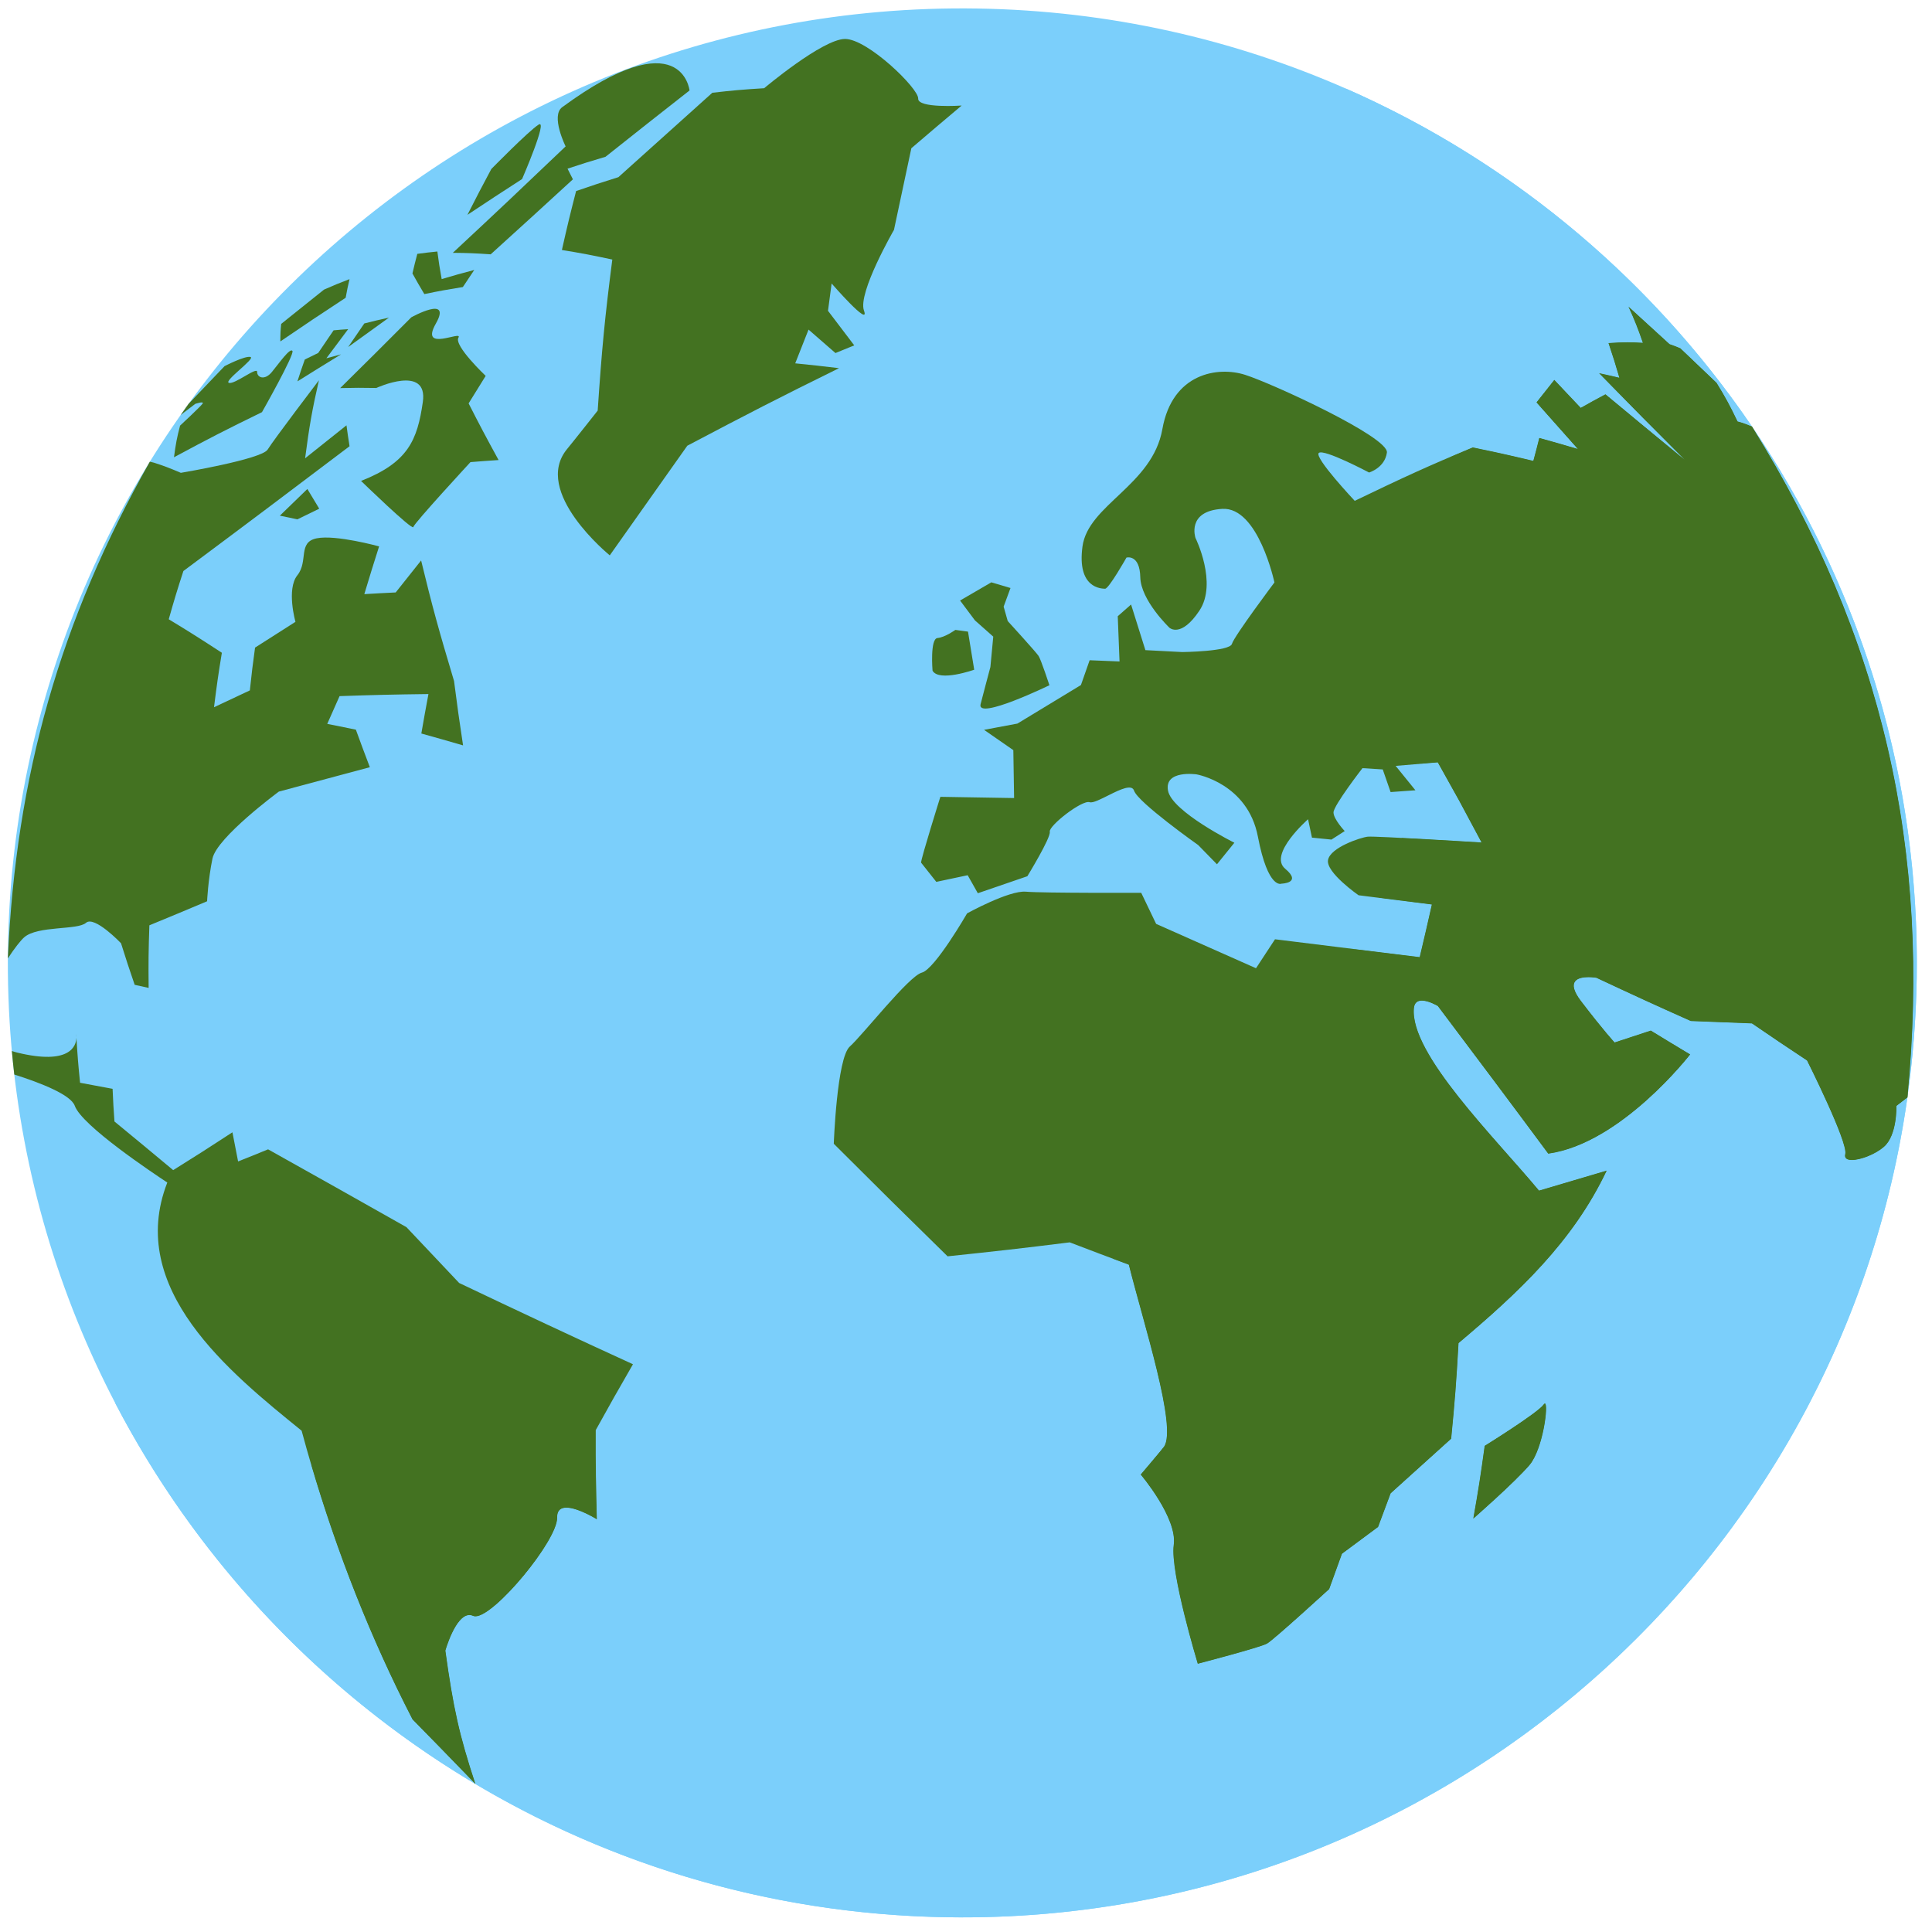 <?xml version="1.0" encoding="UTF-8" standalone="no"?><svg xmlns="http://www.w3.org/2000/svg" xmlns:xlink="http://www.w3.org/1999/xlink" fill="#000000" height="341.5" preserveAspectRatio="xMidYMid meet" version="1" viewBox="41.9 41.8 342.7 341.5" width="342.7" zoomAndPan="magnify"><g><g id="change1_1"><path d="M 381.887 215.25 C 380.426 308.746 303.441 383.355 209.945 381.891 C 116.453 380.422 41.852 303.441 43.312 209.949 C 44.777 116.453 121.762 41.848 215.25 43.312 C 308.746 44.777 383.355 121.758 381.887 215.25" fill="#7bcffb"/></g><g id="change2_1"><path d="M 43.293 211.812 C 44.457 210.004 45.594 208.594 46.176 208.078 C 48.562 205.965 55.656 206.828 57.152 205.496 C 58.648 204.164 63.367 209.117 63.367 209.117 C 64.285 212.047 64.773 213.531 65.789 216.492 C 66.777 216.711 67.273 216.816 68.266 217.039 C 68.219 212.617 68.242 210.367 68.395 205.938 C 72.422 204.281 74.473 203.426 78.633 201.672 C 78.633 201.672 78.805 197.887 79.586 194.105 C 80.363 190.324 91.367 182.215 91.367 182.215 C 97.73 180.508 100.957 179.637 107.504 177.891 C 106.48 175.191 105.98 173.863 105.023 171.23 C 102.98 170.809 101.965 170.602 99.949 170.203 C 100.812 168.234 101.25 167.254 102.133 165.281 C 108.336 165.07 111.488 164.996 117.898 164.914 C 117.379 167.703 117.121 169.105 116.637 171.914 C 119.566 172.73 121.051 173.152 124.039 174.02 C 123.336 169.391 123.016 167.105 122.438 162.602 C 119.77 153.703 118.582 149.41 116.598 141.219 C 114.789 143.492 113.887 144.625 112.09 146.891 C 109.848 146.996 108.734 147.062 106.523 147.191 C 107.547 143.789 108.07 142.09 109.145 138.723 C 109.145 138.723 101.48 136.605 98.078 137.289 C 94.68 137.973 96.633 141.359 94.648 143.84 C 92.668 146.328 94.309 152.105 94.309 152.105 C 91.426 153.945 89.988 154.863 87.141 156.676 C 86.727 159.688 86.543 161.199 86.219 164.266 C 83.66 165.469 82.391 166.066 79.863 167.254 C 80.348 163.348 80.625 161.41 81.254 157.59 C 77.293 155.008 75.406 153.816 71.832 151.648 C 72.809 148.188 73.328 146.477 74.43 143.09 C 84.289 135.754 94.109 128.375 103.902 120.957 C 103.66 119.449 103.559 118.703 103.359 117.246 C 100.426 119.594 98.953 120.766 96.02 123.098 C 96.773 117.344 97.258 114.57 98.469 109.258 C 98.469 109.258 90.438 119.812 89.379 121.543 C 88.32 123.27 73.977 125.672 73.977 125.672 C 71.914 124.793 70.961 124.434 69.215 123.875 C 68.918 123.797 68.766 123.762 68.48 123.695 C 52.543 151.805 44.723 179.539 43.293 211.812" fill="#437221"/></g><g id="change2_2"><path d="M 123.348 269.383 C 119.59 265.395 117.711 263.41 113.988 259.473 C 104.008 253.84 99.078 251.055 89.453 245.676 C 87.301 246.562 86.238 246.988 84.133 247.824 C 83.719 245.762 83.52 244.727 83.129 242.652 C 78.773 245.496 76.664 246.844 72.621 249.363 C 68.395 245.84 66.305 244.109 62.203 240.734 C 62.035 238.43 61.973 237.27 61.871 234.941 C 59.543 234.512 58.391 234.301 56.102 233.867 C 55.781 230.691 55.652 229.09 55.457 225.875 C 55.414 227.367 54.266 230.773 44.98 228.52 C 44.637 228.434 44.312 228.336 44.004 228.234 C 44.156 229.91 44.242 230.742 44.434 232.406 C 49.344 233.961 54.469 236.027 55.164 237.953 C 56.426 241.488 69.004 249.855 71.574 251.566 C 64.223 270.406 82.66 285.27 95.402 295.586 C 100.176 313.266 106.676 330.504 115.066 346.781 C 119.578 351.383 121.812 353.68 126.223 358.242 C 123.371 349.582 122.316 344.824 120.898 334.598 C 120.898 334.598 122.988 327.148 125.832 328.434 C 128.68 329.711 140.832 315.164 140.727 311.012 C 140.617 306.855 147.766 311.297 147.766 311.297 C 147.598 305.086 147.559 301.91 147.574 295.477 C 150.09 290.922 151.414 288.59 154.176 283.797 C 143.859 279.082 133.586 274.262 123.348 269.383" fill="#437221"/></g><g id="change2_3"><path d="M 55.422 225.246 C 55.438 225.5 55.445 225.621 55.457 225.875 C 55.469 225.504 55.422 225.246 55.422 225.246" fill="#437221"/></g><g id="change2_4"><path d="M 105.945 127.109 C 105.945 127.109 115.078 135.98 115.211 135.289 C 115.352 134.598 125.352 123.773 125.352 123.773 C 127.332 123.613 128.332 123.539 130.34 123.406 C 128.051 119.227 126.984 117.207 125.023 113.355 C 126.234 111.402 126.844 110.43 128.051 108.477 C 128.051 108.477 122.371 103.105 123.219 101.695 C 124.059 100.289 116.254 104.41 119.203 99.215 C 122.148 94.027 114.855 98.09 114.855 98.09 C 109.836 103.129 107.305 105.645 102.242 110.641 C 104.754 110.578 106.035 110.578 108.652 110.621 C 108.652 110.621 117.871 106.371 116.902 113.105 C 115.941 119.84 114.309 123.828 105.945 127.109" fill="#437221"/></g><g id="change2_5"><path d="M 93.77 104.043 C 93.34 103.445 91.391 106.254 90.117 107.797 C 88.844 109.344 87.496 108.773 87.512 107.773 C 87.527 106.77 83.57 110.008 82.516 109.719 C 81.465 109.426 87.324 105.355 86.32 105.121 C 85.312 104.883 81.727 106.754 81.727 106.754 C 79.18 109.426 77.906 110.758 75.371 113.41 C 74.793 114.215 74.508 114.613 73.938 115.422 C 74.977 114.625 75.496 114.23 76.539 113.438 C 76.539 113.438 78.16 112.898 77.836 113.398 C 77.512 113.891 73.84 117.301 73.84 117.301 C 73.285 119.426 73.07 120.555 72.762 122.914 C 78.863 119.629 81.988 118.02 88.371 114.91 C 88.371 114.91 94.195 104.645 93.77 104.043" fill="#437221"/></g><g id="change2_6"><path d="M 91.539 133.273 C 93.492 131.391 94.465 130.438 96.422 128.539 C 97.23 129.906 97.656 130.605 98.527 132.035 C 96.973 132.789 96.199 133.168 94.656 133.922 C 93.395 133.652 92.77 133.52 91.539 133.273" fill="#437221"/></g><g id="change2_7"><path d="M 94.656 109.449 C 95.16 107.883 95.422 107.109 95.965 105.574 C 96.914 105.105 97.391 104.875 98.344 104.41 C 99.43 102.805 99.977 101.996 101.07 100.398 C 102.09 100.301 102.609 100.258 103.656 100.191 C 102.109 102.254 101.336 103.285 99.789 105.355 C 100.824 105.07 101.344 104.934 102.391 104.66 C 99.285 106.566 97.738 107.523 94.656 109.449" fill="#437221"/></g><g id="change2_8"><path d="M 103.66 103.355 C 104.801 101.684 105.375 100.844 106.52 99.176 C 108.25 98.738 109.125 98.527 110.895 98.137 C 108.004 100.223 106.555 101.27 103.66 103.355" fill="#437221"/></g><g id="change2_9"><path d="M 91.629 102.363 C 91.629 101.051 91.656 100.434 91.781 99.25 C 94.816 96.816 96.336 95.598 99.375 93.172 C 101.145 92.391 102.051 92.02 103.898 91.316 C 103.598 92.605 103.457 93.27 103.215 94.617 C 98.543 97.676 96.223 99.23 91.629 102.363" fill="#437221"/></g><g id="change2_10"><path d="M 115.922 86.832 C 117.32 86.641 118.035 86.559 119.48 86.414 C 119.723 88.305 119.879 89.281 120.246 91.305 C 122.535 90.625 123.688 90.305 126.023 89.688 C 125.215 90.895 124.812 91.5 124.004 92.715 C 121.223 93.164 119.855 93.41 117.168 93.965 C 116.254 92.434 115.832 91.699 115.059 90.305 C 115.387 88.898 115.559 88.203 115.922 86.832" fill="#437221"/></g><g id="change2_11"><path d="M 122.223 86.648 C 124.828 86.668 126.176 86.723 128.938 86.914 C 134.848 81.562 137.77 78.891 143.523 73.609 C 143.129 72.844 142.941 72.461 142.57 71.719 C 145.242 70.836 146.586 70.41 149.305 69.613 C 155.355 64.805 158.348 62.441 164.211 57.848 C 164.211 57.848 162.871 45.223 141.629 60.809 C 139.535 62.344 142.23 67.77 142.23 67.77 C 134.395 75.246 130.371 79.059 122.223 86.648" fill="#437221"/></g><g id="change2_12"><path d="M 124.812 79.91 C 128.688 77.336 130.629 76.062 134.508 73.559 C 134.508 73.559 139.176 62.812 137.438 63.906 C 135.699 64.996 129.051 71.781 129.051 71.781 C 127.332 74.992 126.484 76.621 124.812 79.91" fill="#437221"/></g><g id="change2_13"><path d="M 141.57 86.145 C 142.527 81.887 143.031 79.797 144.09 75.691 C 147.066 74.66 148.57 74.172 151.59 73.227 C 158.398 67.121 161.754 64.105 168.254 58.254 C 171.879 57.836 173.715 57.676 177.445 57.449 C 177.445 57.449 187.781 48.746 191.777 48.711 C 195.777 48.676 204.863 57.496 204.766 59.281 C 204.672 61.062 212.48 60.523 212.48 60.523 C 208.98 63.461 207.199 64.98 203.555 68.098 C 202.355 73.781 201.734 76.684 200.473 82.578 C 200.473 82.578 194.008 93.773 195.152 96.895 C 196.297 100.012 189.414 92.086 189.414 92.086 C 189.156 94.016 189.027 94.98 188.77 96.93 C 190.59 99.344 191.527 100.57 193.426 103.062 C 192.094 103.605 191.426 103.875 190.094 104.426 C 188.156 102.734 187.199 101.902 185.32 100.266 C 184.383 102.645 183.906 103.844 182.957 106.25 C 186.039 106.562 187.594 106.73 190.727 107.109 C 180.039 112.367 174.637 115.16 163.816 120.863 C 158.355 128.586 155.59 132.492 150.062 140.312 C 150.062 140.312 136.188 129.051 142.508 121.43 C 143.523 120.207 147.918 114.637 147.918 114.637 C 148.668 103.523 149.188 98.145 150.512 87.84 C 146.832 87.051 145.043 86.711 141.57 86.145" fill="#437221"/></g><g id="change2_14"><path d="M 380.238 236.469 C 384.504 192.746 375.891 154.777 352.668 117.469 C 351.07 116.77 350.109 116.57 350.109 116.57 C 348.746 113.723 348 112.344 346.383 109.707 C 343.812 107.273 342.527 106.047 339.961 103.586 C 339.215 103.273 338.828 103.121 338.043 102.848 C 335.125 100.191 333.668 98.859 330.758 96.191 C 331.883 98.672 332.395 99.949 333.32 102.617 C 331.039 102.477 329.816 102.488 327.219 102.66 C 328.035 105.074 328.418 106.312 329.148 108.812 C 327.727 108.473 327.004 108.309 325.551 108.004 C 331.621 114.215 334.684 117.309 340.781 123.402 C 335.148 118.773 332.32 116.438 326.676 111.746 C 325 112.637 324.121 113.113 322.293 114.152 C 320.414 112.172 319.477 111.184 317.605 109.191 C 316.41 110.723 315.773 111.523 314.449 113.184 C 317.383 116.492 318.848 118.152 321.785 121.449 C 319.074 120.645 317.711 120.254 314.941 119.488 C 314.543 121.094 314.328 121.906 313.883 123.559 C 309.641 122.551 307.492 122.07 303.137 121.172 C 295.316 124.43 291.102 126.355 282.203 130.641 C 282.203 130.641 274.938 122.922 275.832 122.145 C 276.727 121.367 284.746 125.617 284.746 125.617 C 284.746 125.617 287.527 124.809 287.91 122.086 C 288.293 119.352 267.578 109.82 262.773 108.293 C 257.977 106.754 249.848 107.938 248.082 117.922 C 246.316 127.898 234.91 131.332 233.91 138.75 C 232.918 146.172 237.262 146.207 237.918 146.234 C 238.574 146.266 241.715 140.707 241.715 140.707 C 241.715 140.707 244.07 140.047 244.164 144.184 C 244.258 148.32 249.348 153.16 249.348 153.16 C 249.348 153.16 251.383 155.023 254.648 150.125 C 257.918 145.227 253.957 137.227 253.957 137.227 C 253.957 137.227 252.312 132.441 258.707 132.066 C 265.102 131.688 267.961 145.117 267.961 145.117 C 267.961 145.117 260.801 154.66 260.422 156.016 C 260.039 157.371 251.617 157.465 251.617 157.465 C 249.008 157.324 247.699 157.254 245.07 157.125 C 244.055 153.879 243.547 152.258 242.531 149.031 C 241.59 149.855 241.117 150.27 240.168 151.109 C 240.305 154.301 240.363 155.902 240.484 159.133 C 238.367 159.039 237.305 159.004 235.18 158.918 C 234.566 160.676 234.258 161.555 233.637 163.316 C 229.184 166.008 226.926 167.379 222.371 170.152 C 220.012 170.59 218.824 170.809 216.453 171.262 C 218.527 172.695 219.57 173.418 221.645 174.863 C 221.699 178.254 221.73 179.949 221.781 183.363 C 216.574 183.266 213.938 183.219 208.703 183.145 C 208.703 183.145 205.297 193.98 205.281 194.816 C 206.359 196.18 206.902 196.863 207.984 198.23 C 210.203 197.758 211.32 197.52 213.547 197.051 C 214.27 198.328 214.625 198.965 215.348 200.246 C 218.879 199.031 220.637 198.43 224.133 197.23 C 224.133 197.23 228.328 190.387 228.113 189.336 C 227.895 188.289 233.832 183.645 235.184 184.098 C 235.766 184.289 237.176 183.551 238.652 182.812 C 240.609 181.836 242.672 180.859 243.059 182.047 C 243.73 184.133 254.438 191.703 254.438 191.703 C 255.77 193.062 256.438 193.75 257.766 195.109 C 259.012 193.578 259.621 192.812 260.855 191.289 C 260.855 191.289 249.766 185.766 249.082 182.043 C 248.398 178.32 254.156 179.164 254.156 179.164 C 254.156 179.164 263.219 180.742 265.027 190.211 C 266.844 199.68 269.215 198.547 269.215 198.547 C 269.215 198.547 272.934 198.461 269.871 195.906 C 266.805 193.352 273.926 187.121 273.926 187.121 C 274.207 188.426 274.344 189.078 274.617 190.383 C 276.004 190.52 276.695 190.59 278.074 190.73 C 279.02 190.125 279.488 189.824 280.426 189.223 C 280.426 189.223 278.457 187.129 278.438 185.926 C 278.414 184.719 283.574 178.059 283.574 178.059 C 285.016 178.152 285.734 178.191 287.172 178.285 C 287.734 179.891 288.012 180.695 288.566 182.301 C 290.336 182.176 291.215 182.109 292.969 181.984 C 291.57 180.258 290.867 179.395 289.461 177.656 C 292.469 177.395 293.965 177.27 296.934 177.027 C 298.465 179.766 299.23 181.129 300.742 183.855 C 302.344 186.816 303.137 188.297 304.703 191.246 C 304.703 191.246 285.785 190.074 284.508 190.215 C 283.23 190.355 277.883 192.129 277.469 194.344 C 277.051 196.555 282.883 200.605 282.883 200.605 C 288.129 201.258 290.734 201.586 295.887 202.242 C 295.055 205.949 294.617 207.82 293.727 211.586 C 283.645 210.348 278.504 209.707 268.062 208.414 C 266.723 210.457 266.047 211.488 264.691 213.551 C 257.684 210.438 254.137 208.859 246.977 205.684 C 245.922 203.48 245.391 202.375 244.332 200.172 C 244.332 200.172 226.852 200.234 223.871 199.973 C 220.895 199.703 213.445 203.816 213.445 203.816 C 213.445 203.816 207.73 213.73 205.418 214.328 C 203.105 214.934 194.938 225.391 192.637 227.441 C 190.34 229.504 189.797 244.684 189.797 244.684 C 197.887 252.766 201.953 256.789 209.984 264.652 C 218.68 263.742 223.039 263.246 231.648 262.176 C 235.879 263.789 237.977 264.586 242.133 266.137 C 244.734 276.555 250.754 295.039 248.363 298.434 C 248.035 298.895 244.242 303.367 244.242 303.367 C 244.242 303.367 250.777 311.059 250.098 315.863 C 249.426 320.672 254.363 336.922 254.363 336.922 C 254.363 336.922 265.453 334.035 266.66 333.344 C 267.871 332.648 277.672 323.676 277.672 323.676 C 278.578 321.184 279.039 319.93 279.941 317.41 C 282.496 315.512 283.777 314.562 286.348 312.656 C 287.242 310.277 287.688 309.086 288.574 306.691 C 292.855 302.816 295.012 300.871 299.312 297.004 C 299.965 290.352 300.227 286.965 300.617 280.047 C 311.18 271.145 320.898 262.125 326.895 249.449 C 322.145 250.859 319.738 251.57 314.895 253 C 307.098 243.605 291.93 228.695 292.703 220.625 C 292.969 217.859 296.945 220.254 296.945 220.254 C 303.504 228.961 310.039 237.68 316.527 246.438 C 329.5 244.645 341.699 228.84 341.699 228.84 C 338.941 227.188 337.551 226.34 334.719 224.609 C 332.172 225.441 330.883 225.867 328.301 226.719 C 328.301 226.719 326.449 224.75 322.363 219.406 C 318.273 214.059 325.074 215.246 325.074 215.246 C 331.926 218.457 335.281 219.996 341.809 222.91 C 346.211 223.09 348.383 223.176 352.664 223.336 C 356.672 226.082 358.633 227.398 362.434 229.91 C 362.434 229.91 369.742 244.469 369.211 246.52 C 368.676 248.574 373.66 247.316 376.062 245.242 C 378.465 243.164 378.289 237.969 378.289 237.969 C 378.289 237.969 379.055 237.367 380.238 236.469" fill="#437221"/></g><g id="change2_15"><path d="M 215.832 166.738 C 215.926 166.316 217.578 160.113 217.578 160.113 C 217.781 157.945 217.883 156.871 218.086 154.73 C 216.785 153.57 216.133 152.996 214.836 151.848 C 213.773 150.434 213.246 149.73 212.199 148.324 C 214.426 147.027 215.539 146.383 217.742 145.098 C 219.102 145.496 219.785 145.699 221.141 146.105 C 220.66 147.422 220.414 148.086 219.926 149.406 C 220.215 150.43 220.359 150.938 220.652 151.965 C 220.652 151.965 225.68 157.469 226.125 158.156 C 226.57 158.84 228.047 163.348 228.047 163.348 C 228.047 163.348 215.184 169.594 215.832 166.738" fill="#437221"/></g><g id="change2_16"><path d="M 207.316 160.773 C 207.316 160.773 206.844 155.102 208.191 154.977 C 209.539 154.855 211.363 153.535 211.363 153.535 C 212.258 153.652 212.707 153.715 213.605 153.84 C 214.043 156.531 214.266 157.887 214.707 160.598 C 214.707 160.598 208.477 162.816 207.316 160.773" fill="#437221"/></g><g id="change2_17"><path d="M 303.234 311.184 C 304.133 306.109 304.535 303.527 305.254 298.27 C 305.254 298.27 314.688 292.422 315.73 290.922 C 316.777 289.434 315.812 298.609 313.203 301.684 C 310.59 304.754 303.234 311.184 303.234 311.184" fill="#437221"/></g><g id="change3_1"><path d="M 212.648 381.91 L 212.648 381.91 M 212.652 381.91 C 297.75 381.902 368.602 318.902 380.234 236.473 C 368.602 318.906 297.758 381.914 212.652 381.91 M 209.852 381.887 C 209.855 381.887 209.848 381.887 209.852 381.887 M 380.242 236.402 C 380.242 236.402 380.242 236.398 380.242 236.398 C 381.203 229.586 381.758 222.648 381.879 215.598 C 381.758 222.652 381.203 229.59 380.242 236.402 M 381.883 215.414 C 381.883 215.359 381.887 215.309 381.887 215.25 C 381.887 215.309 381.883 215.359 381.883 215.414 M 381.887 215.156 L 381.887 215.141 C 381.887 215.148 381.887 215.145 381.887 215.156" fill="#d3d2d2"/></g><g id="change4_1"><path d="M 212.648 381.91 C 211.75 381.91 210.848 381.902 209.945 381.891 C 209.914 381.891 209.883 381.891 209.852 381.887 C 209.848 381.887 209.855 381.887 209.852 381.887 C 145.496 380.84 90.109 344.02 62.332 290.664 C 73.352 295.504 84.992 299.203 97.102 301.613 C 101.68 317.184 107.629 332.359 115.066 346.781 C 119.578 351.383 121.812 353.68 126.223 358.242 C 123.371 349.582 122.316 344.824 120.898 334.598 C 120.898 334.598 122.672 328.281 125.172 328.281 C 125.387 328.281 125.605 328.332 125.832 328.434 C 125.953 328.484 126.086 328.512 126.238 328.512 C 129.676 328.512 140.828 314.992 140.727 311.012 C 140.691 309.684 141.395 309.234 142.367 309.234 C 144.449 309.234 147.766 311.297 147.766 311.297 C 147.688 308.422 147.637 306.199 147.609 304.004 C 182.328 300.484 214.004 286.453 239.352 265.098 C 240.195 265.41 241.102 265.75 242.133 266.137 C 244.734 276.555 250.754 295.039 248.363 298.434 C 248.035 298.895 244.242 303.367 244.242 303.367 C 244.242 303.367 250.777 311.059 250.098 315.863 C 249.426 320.672 254.363 336.922 254.363 336.922 C 254.363 336.922 265.453 334.035 266.66 333.344 C 267.871 332.648 277.672 323.676 277.672 323.676 C 278.578 321.184 279.039 319.93 279.941 317.41 C 282.496 315.512 283.777 314.562 286.348 312.656 C 287.242 310.277 287.688 309.086 288.574 306.691 C 292.855 302.816 295.012 300.871 299.312 297.004 C 299.965 290.352 300.227 286.965 300.617 280.047 C 311.18 271.145 320.898 262.125 326.895 249.449 C 322.145 250.859 319.738 251.57 314.895 253 C 307.098 243.605 291.93 228.695 292.703 220.625 C 292.801 219.613 293.395 219.293 294.109 219.293 C 295.348 219.293 296.945 220.254 296.945 220.254 C 303.504 228.961 310.039 237.68 316.527 246.438 C 329.5 244.645 341.699 228.84 341.699 228.84 C 338.941 227.188 337.551 226.34 334.719 224.609 C 332.172 225.441 330.883 225.867 328.301 226.719 C 328.301 226.719 326.449 224.75 322.363 219.406 C 319.531 215.703 321.922 215.133 323.66 215.133 C 324.43 215.133 325.074 215.246 325.074 215.246 C 331.926 218.457 335.281 219.996 341.809 222.91 C 346.211 223.09 348.383 223.176 352.664 223.336 C 356.672 226.082 358.633 227.398 362.434 229.91 C 362.434 229.91 369.742 244.469 369.211 246.52 C 369.02 247.258 369.535 247.566 370.391 247.566 C 371.918 247.566 374.523 246.574 376.062 245.242 C 378.465 243.164 378.289 237.969 378.289 237.969 C 378.289 237.969 379.055 237.367 380.234 236.473 C 368.602 318.902 297.75 381.902 212.652 381.91 L 212.648 381.91 M 315.934 290.762 C 315.875 290.762 315.809 290.812 315.73 290.922 C 314.688 292.422 305.254 298.27 305.254 298.27 C 304.535 303.527 304.133 306.109 303.234 311.184 C 303.234 311.184 310.59 304.754 313.203 301.684 C 315.621 298.836 316.625 290.762 315.934 290.762 M 380.242 236.398 C 384.492 192.703 375.879 154.758 352.668 117.469 C 351.07 116.77 350.109 116.57 350.109 116.57 C 348.746 113.723 348 112.344 346.383 109.707 C 343.812 107.273 342.527 106.047 339.961 103.586 C 339.215 103.273 338.828 103.121 338.043 102.848 C 335.125 100.191 333.668 98.859 330.758 96.191 C 331.883 98.672 332.395 99.949 333.32 102.617 C 332.277 102.555 331.457 102.52 330.625 102.52 C 329.637 102.52 328.629 102.566 327.219 102.66 C 328.035 105.074 328.418 106.312 329.148 108.812 C 327.727 108.473 327.004 108.309 325.551 108.004 C 331.621 114.215 334.684 117.309 340.781 123.402 C 335.148 118.773 332.32 116.438 326.676 111.746 C 325 112.637 324.121 113.113 322.293 114.152 C 320.414 112.172 319.477 111.184 317.605 109.191 C 316.41 110.723 315.773 111.523 314.449 113.184 C 317.383 116.492 318.848 118.152 321.785 121.449 C 319.074 120.645 317.711 120.254 314.941 119.488 C 314.543 121.094 314.328 121.906 313.883 123.559 C 309.641 122.551 307.492 122.07 303.137 121.172 C 301.707 121.766 300.398 122.316 299.164 122.844 C 297.426 99.441 290.914 77.324 280.59 57.496 C 341.102 84.055 382.941 144.934 381.887 215.141 L 381.887 215.156 C 381.887 215.184 381.887 215.219 381.887 215.25 C 381.887 215.309 381.883 215.359 381.883 215.414 C 381.883 215.473 381.883 215.539 381.879 215.598 C 381.758 222.648 381.203 229.586 380.242 236.398 M 293.727 211.586 C 289.262 211.035 285.762 210.605 282.344 210.184 C 283.816 207.191 285.203 204.148 286.5 201.059 C 289.641 201.449 292.059 201.754 295.887 202.242 C 295.055 205.949 294.617 207.82 293.727 211.586 M 304.703 191.246 C 304.703 191.246 296.508 190.738 290.543 190.434 C 292.02 186.109 293.332 181.707 294.465 177.23 C 295.203 177.172 295.992 177.105 296.934 177.027 C 298.465 179.766 299.23 181.129 300.742 183.855 C 302.344 186.816 303.137 188.297 304.703 191.246" fill="#7bcffb"/></g><g id="change5_1"><path d="M 126.223 358.242 C 121.812 353.68 119.578 351.383 115.066 346.781 C 107.629 332.359 101.68 317.184 97.102 301.613 C 107 303.582 117.219 304.688 127.672 304.852 C 128.578 304.863 129.477 304.871 130.383 304.871 C 136.191 304.871 141.945 304.578 147.609 304.004 C 147.637 306.199 147.688 308.422 147.766 311.297 C 147.766 311.297 144.449 309.234 142.367 309.234 C 141.395 309.234 140.691 309.684 140.727 311.012 C 140.828 314.992 129.676 328.512 126.238 328.512 C 126.086 328.512 125.953 328.484 125.832 328.434 C 125.605 328.332 125.387 328.281 125.172 328.281 C 122.672 328.281 120.898 334.598 120.898 334.598 C 122.316 344.824 123.371 349.582 126.223 358.242" fill="#437221"/></g><g id="change5_2"><path d="M 254.363 336.922 C 254.363 336.922 249.426 320.672 250.098 315.863 C 250.777 311.059 244.242 303.367 244.242 303.367 C 244.242 303.367 248.035 298.895 248.363 298.434 C 250.754 295.039 244.734 276.555 242.133 266.137 C 241.102 265.75 240.195 265.41 239.352 265.098 C 257.207 250.055 271.926 231.371 282.344 210.184 C 285.762 210.605 289.262 211.035 293.727 211.586 C 294.617 207.82 295.055 205.949 295.887 202.242 C 292.059 201.754 289.641 201.449 286.5 201.059 C 287.961 197.57 289.309 194.031 290.543 190.434 C 296.508 190.738 304.703 191.246 304.703 191.246 C 303.137 188.297 302.344 186.816 300.742 183.855 C 299.23 181.129 298.465 179.766 296.934 177.027 C 295.992 177.105 295.203 177.172 294.465 177.23 C 297.625 164.73 299.398 151.668 299.609 138.215 C 299.691 133.039 299.539 127.91 299.164 122.844 C 300.398 122.316 301.707 121.766 303.137 121.172 C 307.492 122.07 309.641 122.551 313.883 123.559 C 314.328 121.906 314.543 121.094 314.941 119.488 C 317.711 120.254 319.074 120.645 321.785 121.449 C 318.848 118.152 317.383 116.492 314.449 113.184 C 315.773 111.523 316.41 110.723 317.605 109.191 C 319.477 111.184 320.414 112.172 322.293 114.152 C 324.121 113.113 325 112.637 326.676 111.746 C 332.32 116.438 335.148 118.773 340.781 123.402 C 334.684 117.309 331.621 114.215 325.551 108.004 C 327.004 108.309 327.727 108.473 329.148 108.812 C 328.418 106.312 328.035 105.074 327.219 102.66 C 328.629 102.566 329.637 102.52 330.625 102.52 C 331.457 102.52 332.277 102.555 333.32 102.617 C 332.395 99.949 331.883 98.672 330.758 96.191 C 333.668 98.859 335.125 100.191 338.043 102.848 C 338.828 103.121 339.215 103.273 339.961 103.586 C 342.527 106.047 343.812 107.273 346.383 109.707 C 348 112.344 348.746 113.723 350.109 116.57 C 350.109 116.57 351.07 116.77 352.668 117.469 C 375.879 154.758 384.492 192.703 380.242 236.398 C 380.242 236.398 380.242 236.402 380.242 236.402 C 380.242 236.426 380.238 236.449 380.234 236.473 C 379.055 237.367 378.289 237.969 378.289 237.969 C 378.289 237.969 378.465 243.164 376.062 245.242 C 374.523 246.574 371.918 247.566 370.391 247.566 C 369.535 247.566 369.02 247.258 369.211 246.52 C 369.742 244.469 362.434 229.91 362.434 229.91 C 358.633 227.398 356.672 226.082 352.664 223.336 C 348.383 223.176 346.211 223.09 341.809 222.91 C 335.281 219.996 331.926 218.457 325.074 215.246 C 325.074 215.246 324.43 215.133 323.66 215.133 C 321.922 215.133 319.531 215.703 322.363 219.406 C 326.449 224.75 328.301 226.719 328.301 226.719 C 330.883 225.867 332.172 225.441 334.719 224.609 C 337.551 226.34 338.941 227.188 341.699 228.84 C 341.699 228.84 329.5 244.645 316.527 246.438 C 310.039 237.68 303.504 228.961 296.945 220.254 C 296.945 220.254 295.348 219.293 294.109 219.293 C 293.395 219.293 292.801 219.613 292.703 220.625 C 291.93 228.695 307.098 243.605 314.895 253 C 319.738 251.57 322.145 250.859 326.895 249.449 C 320.898 262.125 311.18 271.145 300.617 280.047 C 300.227 286.965 299.965 290.352 299.312 297.004 C 295.012 300.871 292.855 302.816 288.574 306.691 C 287.688 309.086 287.242 310.277 286.348 312.656 C 283.777 314.562 282.496 315.512 279.941 317.41 C 279.039 319.93 278.578 321.184 277.672 323.676 C 277.672 323.676 267.871 332.648 266.66 333.344 C 265.453 334.035 254.363 336.922 254.363 336.922" fill="#437221"/></g><g id="change5_3"><path d="M 303.234 311.184 C 304.133 306.109 304.535 303.527 305.254 298.27 C 305.254 298.27 314.688 292.422 315.73 290.922 C 315.809 290.812 315.875 290.762 315.934 290.762 C 316.625 290.762 315.621 298.836 313.203 301.684 C 310.59 304.754 303.234 311.184 303.234 311.184" fill="#437221"/></g></g></svg>